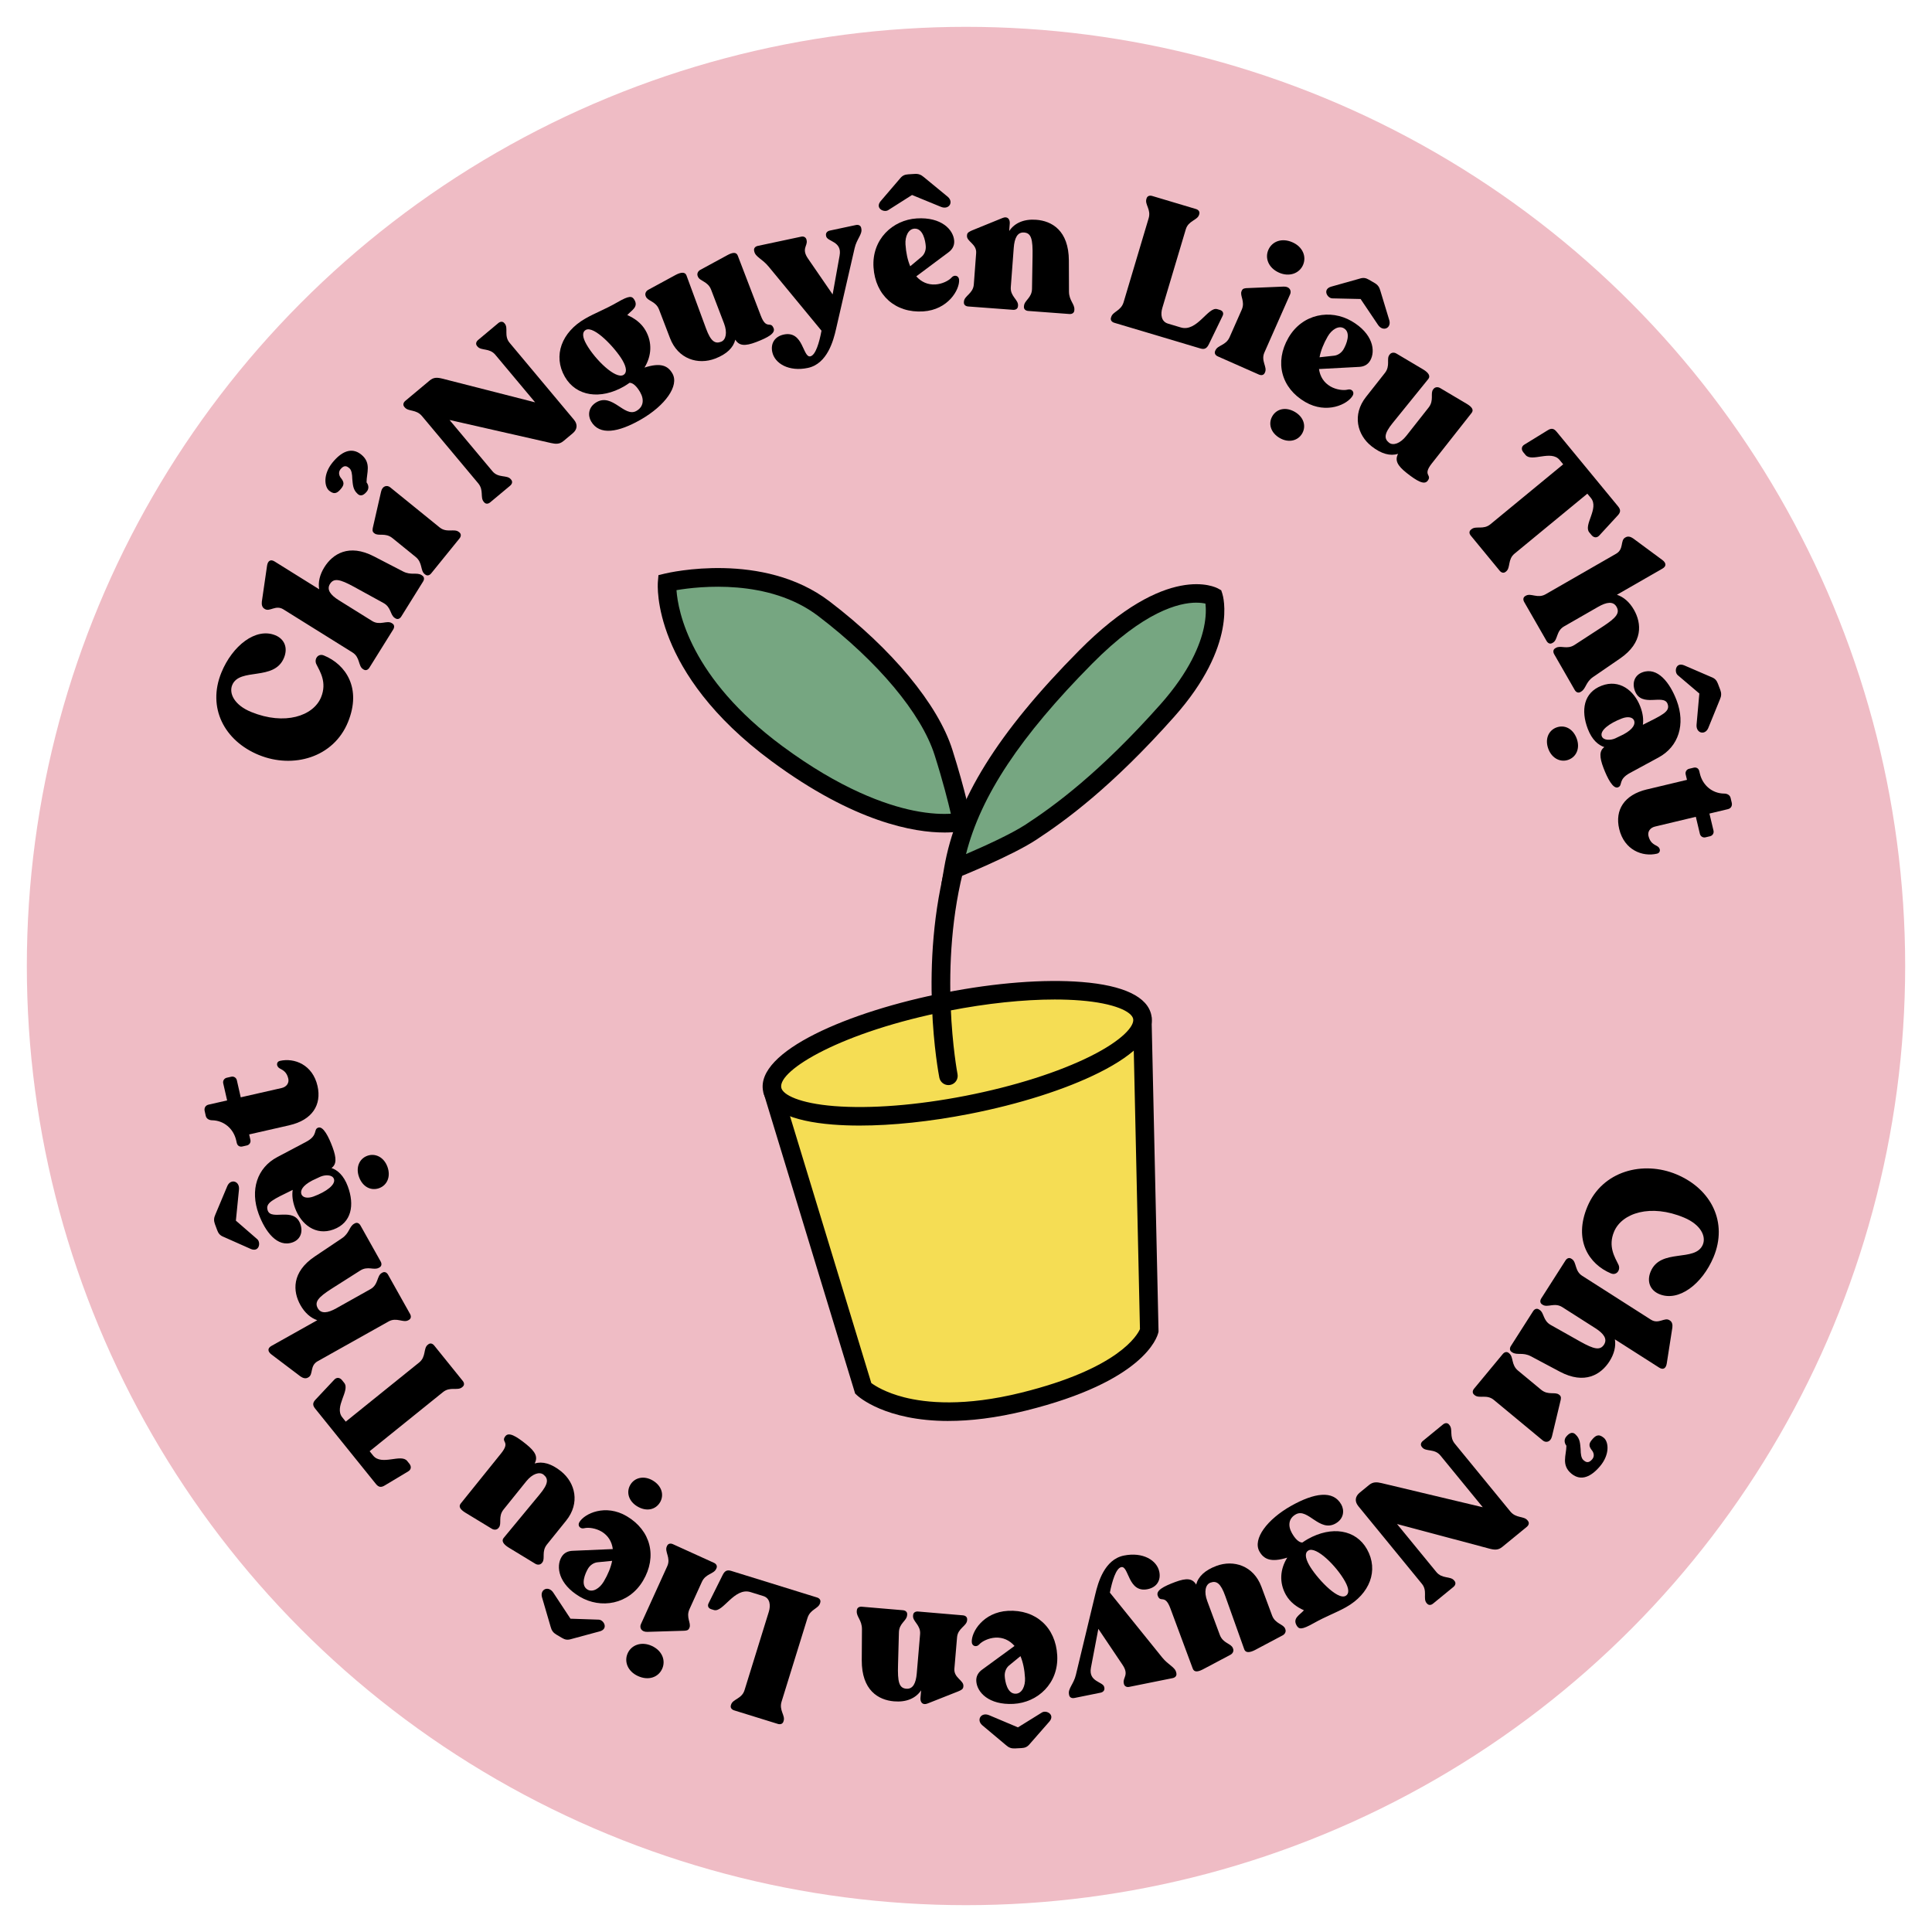 <?xml version="1.0" encoding="UTF-8"?>
<svg xmlns="http://www.w3.org/2000/svg" id="VIETNAM" viewBox="0 0 1080 1080">
  <defs>
    <style>
      .cls-1 {
        fill: #f5dd54;
      }

      .cls-2 {
        fill: #efbcc5;
      }

      .cls-3 {
        fill: #76a681;
      }
    </style>
  </defs>
  <circle class="cls-2" cx="540" cy="540" r="525"></circle>
  <g>
    <g>
      <path class="cls-1" d="M431.65,608.99l50.93,167.18s24.92,23.39,89.61,7.37c64.69-16.02,70.24-39.72,70.24-39.72l-3.9-175.23"></path>
      <path d="M530.18,794.33c-35.28,0-50.32-13.61-51.14-14.39l-1.01-.94-51.33-168.5,9.91-3.02,50.46,165.65c2.15,1.58,8.02,5.33,18.27,7.95,12.38,3.17,33.81,5.3,65.61-2.58,54.52-13.5,64.87-32.26,66.29-35.52l-3.87-174.29,10.35-.23,3.91,175.89-.15.64c-.64,2.74-8.17,27.24-74.04,43.56-16.92,4.19-31.26,5.77-43.26,5.77Z"></path>
    </g>
    <g>
      <ellipse class="cls-1" cx="535.1" cy="588.79" rx="105.4" ry="29.4" transform="translate(-102.92 113.47) rotate(-11.05)"></ellipse>
      <path d="M480.54,629.2c-5.27,0-10.29-.19-15.01-.56-23.46-1.86-36.93-8.31-38.96-18.66-4.35-22.28,47.97-44.6,101.9-55.13,28.08-5.48,55.15-7.59,76.2-5.91,23.47,1.86,36.93,8.31,38.96,18.66,2.02,10.35-8.03,21.39-29.07,31.94-18.88,9.47-44.75,17.7-72.82,23.19-21.79,4.25-42.96,6.47-61.19,6.47ZM589.6,558.73c-17.53,0-38,2.15-59.15,6.28-60.04,11.72-95.61,33.29-93.72,42.98.78,4.03,10.25,8.78,29.61,10.32,20.15,1.59,46.21-.44,73.39-5.75,27.18-5.31,52.1-13.22,70.17-22.28,17.36-8.71,24.34-16.67,23.55-20.7h0c-.78-4.03-10.25-8.78-29.61-10.32-4.47-.35-9.24-.53-14.24-.53Z"></path>
    </g>
    <path d="M530.17,606.57c-2.43,0-4.59-1.71-5.08-4.19-.5-2.55-11.98-63.03,4.56-122.62.76-2.75,3.61-4.37,6.38-3.6,2.76.76,4.37,3.62,3.6,6.38-15.87,57.17-4.49,117.27-4.37,117.87.55,2.81-1.29,5.53-4.09,6.07-.34.07-.67.1-1,.1Z"></path>
    <g>
      <path class="cls-3" d="M532.88,486.01s29.87-11.99,43.31-20.77c16.37-10.69,42.08-29.53,76.26-67.95,34.18-38.41,25.91-63.8,25.91-63.8,0,0-24.46-13.7-71.55,33.87-47.08,47.56-67.94,83.85-73.94,118.65Z"></path>
      <path d="M526.21,494.27l1.57-9.14c6.53-37.91,29.77-75.36,75.36-121.41,49.29-49.79,76.61-35.38,77.76-34.74l1.77.99.63,1.93c.38,1.15,8.78,28.67-26.97,68.84-34.93,39.26-60.84,58.09-77.29,68.84-13.72,8.96-42.98,20.75-44.22,21.24l-8.61,3.46ZM668.77,336.89c-9.68,0-29.23,4.79-58.26,34.12-40.11,40.53-62.25,73.81-70.5,106.42,9.76-4.19,25.02-11.07,33.36-16.52,15.95-10.43,41.11-28.72,75.22-67.05,16.51-18.55,22.37-33.62,24.38-43,1.35-6.27,1.19-10.88.88-13.45-1.18-.27-2.87-.51-5.08-.51Z"></path>
    </g>
    <g>
      <path class="cls-3" d="M372.91,325.66s52.03-12.53,87.65,14.62c35.62,27.15,59.46,57.07,66.83,80.27,7.37,23.19,10.4,38.71,10.4,38.71,0,0-38.25,10.31-103.59-38.04-65.34-48.35-61.29-95.56-61.29-95.56Z"></path>
      <path d="M527.78,465.37c-16.41,0-49.93-5.41-96.65-39.99-66.89-49.5-63.55-98.12-63.37-100.16l.32-3.72,3.63-.87c2.22-.53,54.85-12.78,92,15.54,34.96,26.65,60.62,57.61,68.63,82.82,7.37,23.21,10.42,38.64,10.55,39.28l.92,4.74-4.66,1.26c-.5.13-4.39,1.11-11.36,1.11ZM378.16,329.91c.84,11.81,7.75,49.12,59.13,87.14,32.5,24.05,57.8,32.88,73.29,36.05,9.55,1.95,16.63,2.05,20.95,1.77-1.48-6.38-4.4-18.04-9.07-32.76-7.39-23.25-31.7-52.31-65.04-77.72-27.65-21.08-66.71-16.63-79.26-14.49Z"></path>
    </g>
  </g>
  <g>
    <path d="M144.79,422.08c-19.4-7.92-29.04-26.48-21.05-46.07,6.14-15.04,19.23-25.35,30.14-20.9,5.02,2.04,7.21,6.88,4.89,12.57-5.43,13.32-24.88,5.26-28.97,15.3-1.89,4.64,1.18,11.18,10.64,15.03,18.72,7.64,34.75,2.25,39.05-8.26,3.38-8.3-.58-14.31-2.62-18.41-1.43-2.83.87-6.28,4.16-4.94,12.35,5.04,21.22,18.33,13.5,37.25-8.15,19.97-30.81,26.14-49.72,18.43Z"></path>
    <path d="M235.67,321.5l.35.22c1.15.72,1.31,2.04.48,3.37l-12.18,19.55c-.83,1.33-2.09,1.77-3.24,1.05l-.35-.22c-2.74-1.71-1.92-5.98-6.42-8.42l-16.65-9.14c-7.62-4.14-11.05-4.92-13.2-1.48-1.98,3.18.31,6.21,4.91,9.08l18.66,11.63c4.34,2.7,8.2-.54,10.94,1.17l.35.22c1.15.71,1.31,2.04.48,3.37l-13.29,21.31c-.83,1.34-2.09,1.77-3.24,1.06l-.35-.22c-2.74-1.71-1.54-6.61-5.86-9.31l-38.65-24.11c-4.34-2.69-7.59,1.54-10.33-.17l-.35-.22c-1.15-.71-1.57-2.21-1.36-3.92l2.91-20.04c.41-2.82,2-3.8,4.21-2.42l24.94,15.55c-.67-3.86.25-8.08,2.89-12.33,4.63-7.42,13.71-13.32,27.73-6.05l16.25,8.41c4.55,2.34,7.64.34,10.39,2.04Z"></path>
    <path d="M196.93,267.73c-.05-2.58-.37-4.99-1.67-6.04-1.06-.86-2.67-2.17-4.9.59-1.57,1.94-.53,4.13.39,5.14,1.63,2.13,1.71,3.53,0,5.63-1.97,2.43-3.69,3.72-6.68,1.3-2.83-2.3-3.48-9.27,1.76-15.74,4.79-5.91,10.54-9.03,16.12-4.5,5.82,4.73,2.93,10.28,2.96,15.54,1.37,1.78,1.28,3.72.16,5.09-1.25,1.54-3.21,3.3-5.28,1.22-2.54-2.33-2.54-5.14-2.86-8.22ZM237.7,321.16l-.33-.25c-2.51-2.04-1.03-6.34-4.99-9.56l-13.02-10.56c-3.97-3.21-7.87-.88-10.06-2.66l-.32-.26c-.97-.79-.8-1.99-.38-3.66l4.42-19.36c.76-3.41,3.46-3.77,5.08-2.45l27.67,22.44c3.97,3.21,8.2.47,10.7,2.51l.33.26c1.05.86,1.04,2.19.05,3.4l-15.81,19.51c-.98,1.21-2.28,1.49-3.33.64Z"></path>
    <path d="M281.92,180.63l.27.32c2.07,2.48-.6,6.75,2.67,10.66l35.96,42.99c2.2,2.63,1.96,5.43-.68,7.63l-5.19,4.34c-2.16,1.8-4.29,1.69-6.97,1.08l-56.68-12.88,24,28.68c3.27,3.92,8.11,1.91,10.18,4.39l.27.32c.87,1.04.61,2.34-.59,3.35l-11.11,9.28c-1.2,1.01-2.53,1.04-3.4,0l-.27-.32c-2.07-2.48.2-6.42-3.08-10.33l-31.41-37.55c-3.27-3.91-7.55-2.37-9.62-4.85l-.27-.32c-.86-1.04-.6-2.34.59-3.35l13.59-11.36c2.15-1.8,4.08-1.78,6.97-1.08l51.99,13.28-22.26-26.6c-3.27-3.92-7.87-2.11-9.94-4.58l-.27-.32c-.86-1.04-.6-2.34.59-3.35l11.27-9.43c1.2-1,2.53-1.03,3.4,0Z"></path>
    <path d="M350.65,176.14c3.97,1.69,7.82,4.41,10.21,8.57,3.89,6.78,3.38,14.28-.58,20.77,9.12-2.95,13.11-1.03,15.6,3.3,3.95,6.87-4.1,17.98-17.57,25.71-12.66,7.27-23.24,9.13-27.91,1-1.82-3.17-1.67-7.94,3.12-10.69,8.86-5.08,15.48,8.54,22.09,4.99,4.12-2.24,4.63-6.38,2.24-10.55-1.87-3.25-3.99-5.28-5.91-5.26-1.04.71-1.98,1.37-3.06,2-13.2,7.58-26.8,5.65-33.13-5.37-6.75-11.76-1.8-24.93,11.39-32.5,5.6-3.22,10.82-5.01,18.05-9.17,6.6-3.79,8.15-3.6,9.5-1.24,2.28,3.98-1.72,5.79-4.04,8.44ZM348.47,209.61c2.08-1.2,1.86-4.08-.47-8.14-3.74-6.51-15.89-19.72-20.59-17.02-1.99,1.15-1.97,3.89.47,8.14,4.93,8.59,16.25,19.51,20.59,17.02Z"></path>
    <path d="M432.46,183.45c1.09,2.83-2.94,5.14-9.75,7.77-6.32,2.41-9.57,2.1-11.67-1.34-1.09,4.43-4.72,8.07-11.24,10.57-9.54,3.65-20.74.35-25.25-11.41l-6.12-15.97c-1.83-4.77-6.38-4.7-7.39-7.32l-.15-.38c-.44-1.17.11-2.61,1.5-3.37l15.33-8.33c3.06-1.62,5.27-1.68,6.01.26l10.96,29.74c2.63,7.14,5,8.68,8.41,7.38,2.72-1.05,3.59-5.17,1.65-10.23l-7.23-18.88c-1.83-4.77-6.38-4.69-7.39-7.33l-.15-.38c-.44-1.18.11-2.62,1.5-3.38l15.33-8.33c3.06-1.62,4.88-1.54,5.62.41l12.87,33.56c3.13,8.17,5.49,2.69,7.14,6.97Z"></path>
    <path d="M481.4,127.41l.09.41c.67,3.15-2.61,5.77-3.75,10.91l-10.4,45.26c-1.43,6.28-4.83,19.36-15.73,21.68-10.6,2.25-18.53-2.45-19.9-8.87-1.03-4.79,1.34-8.7,6.44-9.79,11-2.34,10.57,13.1,14.85,12.18,2.96-.63,5.03-7.89,6.22-14.33l-29.6-35.89c-3.59-4.35-7.3-5.26-7.98-8.42l-.08-.41c-.28-1.33.56-2.36,2.09-2.69l24.26-5.16c1.43-.3,2.64.39,2.93,1.72l.08.4c.65,3.06-3.06,4.6.79,10.18l13.74,19.99,3.9-21.72c1.48-8.09-6.86-7.7-7.51-10.76l-.08-.41c-.28-1.33.55-2.45,2.07-2.78l14.58-3.11c1.54-.32,2.72.28,3,1.6Z"></path>
    <path d="M536.14,156.4c.36,5.62-6.24,16.8-20.07,17.68-15.49.98-26.77-8.95-27.77-24.65-1-15.6,10.63-26.47,24.15-27.33,13.83-.88,20.55,6.31,20.95,12.55.18,2.81-1.15,4.87-3.15,6.36l-18.04,13.47c2.81,3.16,6.47,4.81,10.73,4.53,3.64-.23,7.39-2.03,9.04-3.92,1.46-1.65,4-1.09,4.16,1.3ZM492.3,112.42l10.69-12.48c1.45-1.86,2.77-2.36,4.75-2.49l3.64-.23c1.97-.13,3.47.41,5.02,1.76l13.44,11.05c3.44,3.01.59,7.48-3.92,5.57l-16.08-6.6-13.35,8.48c-2.41,1.51-7.48-1.09-4.19-5.06ZM506.17,136.6c.3,4.67,1.19,8.8,2.66,12.25l6.34-5.31c1.59-1.35,2.49-3.6,2.34-5.89-.19-2.91-1.49-10.14-6.37-9.83-3.43.22-5.25,4.41-4.97,8.78Z"></path>
    <path d="M600.59,173.13l-.04.41c-.1,1.36-1.2,2.1-2.76,1.99l-22.97-1.71c-1.56-.11-2.54-1.02-2.44-2.37l.04-.42c.24-3.21,4.41-4.48,4.48-9.59l.3-18.06c.2-9.7-.7-13.11-4.75-13.41-3.74-.28-5.35,3.15-5.76,8.56l-1.65,22.03c-.37,5.09,4.29,7,4.05,10.23l-.04.41c-.1,1.35-1.2,2.1-2.76,1.99l-25.04-1.87c-1.56-.11-2.54-1.02-2.43-2.37l.03-.41c.24-3.22,5.14-4.43,5.52-9.52l1.31-17.56c.38-5.1-5.37-6.47-5.13-9.68l.03-.42c.1-1.35,1.29-1.89,2.91-2.61l16.92-6.89c2.91-1.24,4.22.84,4.06,3.03l-.32,4.25c3.06-4.58,8.34-6.79,15.1-6.29,8.73.65,18.16,5.95,18.26,22.78l.06,17.36c.04,5.11,3.24,6.93,3.01,10.15Z"></path>
    <path d="M621.05,177.6l.12-.4c.92-3.09,5.46-3.37,6.93-8.26l14-46.93c1.46-4.9-2.18-7.62-1.27-10.71l.12-.4c.39-1.3,1.62-1.79,3.12-1.36l24.46,7.3c1.5.45,2.25,1.55,1.87,2.84l-.12.4c-.92,3.09-5.97,3.22-7.42,8.12l-13.11,43.93c-1.07,3.59-.64,7.64,3.15,8.77l7.18,2.15c9.09,2.71,15.25-11.76,20.35-10.24l1.5.44c1.7.51,2.27,1.87,1.49,3.38l-7.64,15.77c-1.12,2.28-2.34,3.11-4.74,2.4l-48.13-14.36c-1.5-.45-2.26-1.54-1.88-2.85Z"></path>
    <path d="M679.28,196.19l.17-.38c1.3-2.94,5.84-2.66,7.9-7.32l6.78-15.35c2.06-4.67-1.21-7.83-.08-10.4l.17-.38c.51-1.15,1.71-1.3,3.44-1.33l19.83-.82c3.49-.16,4.55,2.36,3.71,4.26l-14.4,32.59c-2.06,4.67,1.69,8.04.38,10.99l-.17.38c-.55,1.24-1.83,1.58-3.27.95l-22.96-10.15c-1.43-.62-2.05-1.81-1.5-3.05ZM709.03,139.65c2.1-4.77,7.56-6.81,13.47-4.2,5.72,2.52,7.98,7.97,5.88,12.73-2.06,4.67-7.66,6.76-13.37,4.24-5.91-2.61-8.04-8.11-5.98-12.77Z"></path>
    <path d="M711.21,232.7c2.4-4.16,7.48-5.43,12.62-2.45,4.96,2.87,6.48,7.96,4.07,12.1-2.35,4.06-7.56,5.38-12.52,2.51-5.14-2.97-6.51-8.1-4.17-12.15ZM756.17,221.16c-2.81,4.87-14.5,10.51-26.5,3.57-13.44-7.78-17.31-22.3-9.43-35.92,7.83-13.52,23.53-16.11,35.25-9.33,11.99,6.94,13.59,16.65,10.46,22.07-1.41,2.43-3.66,3.42-6.15,3.54l-22.48,1.2c.59,4.19,2.71,7.59,6.41,9.73,3.16,1.83,7.28,2.4,9.7,1.76,2.13-.57,3.93,1.31,2.73,3.39ZM742.22,188.05c-2.35,4.06-3.89,7.98-4.59,11.67l8.23-.9c2.07-.25,4.07-1.62,5.21-3.61,1.46-2.52,4.4-9.26.16-11.7-2.97-1.72-6.82.75-9.01,4.54ZM744.1,160.25l15.82-4.45c2.24-.75,3.62-.43,5.33.56l3.15,1.83c1.72.99,2.67,2.26,3.2,4.26l5.05,16.65c1.18,4.42-3.66,6.54-6.36,2.46l-9.71-14.42-15.81-.35c-2.84-.08-5.61-5.06-.67-6.54Z"></path>
    <path d="M798.01,268.82c-1.86,2.37-5.92.11-11.65-4.41-5.32-4.19-6.71-7.15-4.83-10.7-4.37,1.34-9.34.07-14.83-4.25-8.02-6.32-10.92-17.63-3.12-27.54l10.58-13.43c3.16-4.01.77-7.87,2.51-10.09l.26-.33c.77-.98,2.3-1.25,3.66-.44l15.01,8.91c2.96,1.79,4.14,3.66,2.85,5.3l-19.94,24.63c-4.79,5.91-4.9,8.74-2.03,11,2.29,1.8,6.29.44,9.64-3.81l12.51-15.88c3.16-4.02.77-7.89,2.52-10.09l.25-.32c.77-.99,2.31-1.25,3.66-.44l15.01,8.9c2.96,1.8,3.83,3.41,2.53,5.05l-22.25,28.24c-5.41,6.88.5,6.1-2.34,9.71Z"></path>
    <path d="M822.27,296.08l.32-.26c2.49-2.05,6.61.49,10.55-2.75l40.69-33.51-1.99-2.42c-4.77-5.79-15.6,1.37-19.04-2.8l-1.26-1.52c-1.25-1.54-1.09-3.29.64-4.31l12.9-7.93c2.13-1.36,3.51-1.15,5.1.79l34.3,41.65c1.59,1.93,1.53,3.33-.2,5.17l-10.25,11.14c-1.33,1.49-3.09,1.33-4.35-.2l-1.26-1.52c-3.44-4.18,5.67-13.44.9-19.24l-1.98-2.4-40.69,33.51c-3.94,3.24-2.17,7.86-4.66,9.91l-.32.26c-1.04.86-2.35.59-3.35-.62l-16.15-19.63c-1-1.21-.95-2.46.1-3.32Z"></path>
    <path d="M883.82,386.64l-.36.21c-1.18.67-2.42.18-3.19-1.17l-11.47-19.96c-.77-1.36-.57-2.67.61-3.35l.36-.21c2.79-1.61,6.18,1.13,10.45-1.67l15.91-10.35c7.24-4.76,9.55-7.41,7.53-10.93-1.86-3.26-5.61-2.67-10.31.03l-19.06,10.94c-4.43,2.55-3.39,7.48-6.19,9.08l-.37.21c-1.17.68-2.41.19-3.19-1.17l-12.5-21.77c-.78-1.35-.58-2.67.59-3.34l.36-.21c2.81-1.61,6.54,1.77,10.97-.77l39.47-22.68c4.43-2.54,2.23-7.4,5.02-9.01l.37-.2c1.17-.68,2.69-.34,4.1.64l16.28,12.03c2.29,1.68,2.4,3.54.14,4.85l-25.47,14.63c3.71,1.23,7,4.02,9.49,8.36,4.35,7.59,5.26,18.35-7.75,27.28l-15.07,10.34c-4.22,2.9-3.92,6.57-6.72,8.18Z"></path>
    <path d="M870.01,406.68c4.48-1.7,9.22.5,11.33,6.04,2.04,5.35.01,10.25-4.47,11.96-4.38,1.67-9.25-.59-11.3-5.94-2.12-5.55.05-10.39,4.43-12.06ZM904.51,440.12c-2.82,1.07-5.95-5.09-8.15-10.83-2.37-6.22-2.32-9.59.46-11.66-3.31-1.08-6.86-3.96-9.24-10.19-3.93-10.31-2.38-20.27,7.74-24.13,9.92-3.8,18.18,2.65,21.63,11.69,1.45,3.8,1.85,7.22,1.42,10.16,10.84-5.47,15.48-7.35,13.8-11.73-2.19-5.74-14.57,2.43-18.24-7.2-1.74-4.58-.11-8.77,4.07-10.36,8.66-3.3,15.52,5.89,19.23,15.62,5.08,13.34,1.17,25.87-10.1,31.95l-15.99,8.66c-6.83,3.72-3.82,6.92-6.64,8ZM903.07,412.69l4.43-2.13c5.74-3.09,6.67-5.89,5.97-7.75-.74-1.94-3.5-2.45-6.81-1.19-7,2.67-12.47,6.76-11.24,9.98.93,2.43,5.01,2.32,7.66,1.1ZM941.48,371.94l15.08,6.51c2.21.82,3.08,1.94,3.79,3.79l1.3,3.41c.7,1.85.64,3.44-.2,5.32l-6.56,16.1c-1.87,4.17-6.97,2.77-6.49-2.1l1.54-17.3-12.05-10.24c-2.15-1.85-1.17-7.47,3.59-5.49Z"></path>
    <path d="M920.63,441.29l22.4-5.35-.73-3.05c-.34-1.42.51-2.8,1.93-3.14l2.54-.61c1.52-.37,2.78.41,3.14,1.93l.34,1.42c1.57,6.59,7.03,11.08,13.58,11.12,1.82,0,3.23.94,3.57,2.36l.65,2.73c.41,1.73-.41,3.21-2.13,3.62l-10.34,2.47,2.28,9.53c.34,1.42-.51,2.8-1.93,3.14l-2.54.61c-1.42.34-2.8-.51-3.14-1.94l-2.27-9.53-22.81,5.45c-2.84.67-4.22,2.93-3.67,5.26.9,3.75,3.06,4.74,4.77,5.62,2.21,1.18,2.09,3.78.06,4.26-8.11,1.94-18.36-1.94-21.19-13.8-2.51-10.54,2.73-19.07,15.51-22.12Z"></path>
  </g>
  <g>
    <path d="M937.28,656.53c19.31,8.12,28.76,26.78,20.57,46.28-6.3,14.99-19.49,25.15-30.35,20.59-4.99-2.1-7.14-6.96-4.76-12.62,5.58-13.26,24.94-5,29.14-15,1.94-4.61-1.07-11.18-10.48-15.13-18.64-7.84-34.73-2.61-39.13,7.86-3.47,8.25.43,14.31,2.43,18.42,1.4,2.85-.94,6.28-4.2,4.9-12.3-5.16-21.03-18.56-13.11-37.39,8.35-19.89,31.08-25.82,49.91-17.91Z"></path>
    <path d="M845.4,756l-.35-.23c-1.15-.72-1.28-2.05-.44-3.36l12.39-19.42c.84-1.32,2.1-1.75,3.24-1.02l.35.22c2.72,1.74,1.85,6.01,6.33,8.5l16.56,9.32c7.57,4.22,11,5.04,13.19,1.62,2.01-3.17-.24-6.21-4.81-9.13l-18.54-11.82c-4.31-2.75-8.2.46-10.93-1.29l-.35-.22c-1.15-.74-1.29-2.06-.45-3.38l13.52-21.17c.84-1.32,2.1-1.74,3.24-1.02l.35.22c2.72,1.74,1.46,6.63,5.77,9.37l38.39,24.5c4.31,2.75,7.6-1.45,10.33.28l.35.23c1.15.73,1.55,2.22,1.32,3.93l-3.12,20.01c-.43,2.82-2.03,3.78-4.23,2.37l-24.78-15.81c.63,3.86-.33,8.07-3.02,12.29-4.71,7.38-13.84,13.17-27.78,5.76l-16.16-8.59c-4.53-2.39-7.64-.43-10.37-2.16Z"></path>
    <path d="M843.38,756.32l.32.26c2.48,2.06.96,6.34,4.89,9.61l12.92,10.69c3.93,3.26,7.86.97,10.03,2.76l.32.26c.96.8.78,2,.34,3.66l-4.62,19.31c-.79,3.4-3.5,3.72-5.1,2.4l-27.44-22.73c-3.93-3.26-8.19-.56-10.67-2.62l-.32-.27c-1.04-.86-1.02-2.2-.02-3.39l16.02-19.34c1-1.2,2.3-1.47,3.35-.61ZM883.58,810.18c.02,2.58.32,4.99,1.6,6.06,1.04.87,2.65,2.2,4.91-.53,1.6-1.92.57-4.12-.34-5.14-1.61-2.14-1.66-3.54.07-5.63,1.99-2.4,3.72-3.68,6.69-1.22,2.81,2.33,3.39,9.3-1.93,15.72-4.85,5.85-10.63,8.91-16.16,4.33-5.78-4.79-2.82-10.32-2.79-15.58-1.36-1.79-1.24-3.72-.11-5.08,1.26-1.52,3.24-3.27,5.29-1.16,2.52,2.35,2.48,5.17,2.78,8.24Z"></path>
    <path d="M797.68,896.38l-.26-.32c-2.05-2.49.67-6.74-2.57-10.69l-35.5-43.37c-2.18-2.66-1.91-5.44.76-7.62l5.24-4.29c2.18-1.78,4.31-1.65,6.99-1.01l56.54,13.48-23.69-28.94c-3.23-3.95-8.1-1.99-10.13-4.49l-.26-.33c-.86-1.04-.59-2.35.62-3.33l11.21-9.17c1.21-.99,2.54-1.01,3.4.04l.26.33c2.04,2.49-.27,6.41,2.96,10.36l31.02,37.88c3.23,3.95,7.53,2.45,9.58,4.94l.26.33c.86,1.05.58,2.35-.63,3.35l-13.7,11.22c-2.18,1.77-4.1,1.74-6.98,1.01l-51.85-13.82,21.98,26.83c3.24,3.95,7.85,2.19,9.9,4.68l.26.32c.86,1.04.58,2.36-.62,3.35l-11.36,9.3c-1.21,1-2.54,1.01-3.4-.04Z"></path>
    <path d="M728.91,900.15c-3.96-1.73-7.77-4.49-10.12-8.68-3.81-6.82-3.23-14.31.8-20.75-9.16,2.85-13.12.9-15.57-3.47-3.87-6.92,4.29-17.93,17.84-25.53,12.74-7.13,23.34-8.89,27.92-.7,1.78,3.18,1.58,7.95-3.23,10.65-8.92,4.99-15.39-8.71-22.04-5.22-4.14,2.21-4.7,6.33-2.35,10.52,1.83,3.27,3.94,5.31,5.85,5.32,1.05-.7,2-1.36,3.09-1.96,13.28-7.44,26.86-5.37,33.07,5.72,6.63,11.82,1.55,24.94-11.73,32.38-5.64,3.16-10.88,4.9-18.15,8.98-6.64,3.72-8.19,3.5-9.52,1.14-2.24-3.99,1.79-5.77,4.14-8.4ZM731.44,866.71c-2.09,1.18-1.91,4.06.38,8.15,3.67,6.55,15.68,19.88,20.41,17.24,2-1.12,2.01-3.87-.38-8.14-4.84-8.65-16.05-19.69-20.41-17.25Z"></path>
    <path d="M647.18,891.99c-1.06-2.84,2.99-5.11,9.83-7.66,6.35-2.35,9.59-2,11.65,1.46,1.14-4.43,4.81-8.01,11.36-10.45,9.58-3.56,20.74-.14,25.12,11.67l5.95,16.03c1.78,4.79,6.33,4.76,7.31,7.4l.14.39c.44,1.17-.14,2.61-1.54,3.35l-15.42,8.18c-3.08,1.59-5.29,1.62-6.01-.32l-10.64-29.84c-2.55-7.17-4.91-8.74-8.33-7.47-2.74,1.02-3.66,5.13-1.76,10.22l7.03,18.95c1.78,4.8,6.33,4.76,7.31,7.41l.15.39c.43,1.18-.14,2.61-1.54,3.35l-15.42,8.17c-3.08,1.59-4.89,1.48-5.62-.47l-12.52-33.7c-3.05-8.2-5.47-2.75-7.06-7.05Z"></path>
    <path d="M597.65,947.51l-.08-.4c-.64-3.17,2.66-5.74,3.86-10.88l10.87-45.15c1.5-6.27,5.03-19.31,15.96-21.51,10.62-2.15,18.5,2.64,19.8,9.08.97,4.8-1.43,8.68-6.54,9.72-11.03,2.22-10.43-13.21-14.72-12.34-2.96.6-5.11,7.84-6.37,14.26l29.21,36.21c3.54,4.39,7.24,5.34,7.89,8.51l.08.41c.26,1.33-.59,2.36-2.12,2.67l-24.32,4.9c-1.43.29-2.64-.42-2.91-1.74l-.08-.41c-.62-3.06,3.12-4.56-.67-10.18l-13.53-20.12-4.13,21.67c-1.56,8.07,6.78,7.78,7.41,10.84l.08.41c.27,1.33-.57,2.45-2.1,2.76l-14.61,2.96c-1.53.31-2.72-.31-2.98-1.64Z"></path>
    <path d="M543.23,917.94c-.31-5.62,6.41-16.72,20.25-17.47,15.5-.83,26.68,9.22,27.52,24.93.83,15.61-10.91,26.35-24.43,27.08-13.84.74-20.49-6.52-20.82-12.77-.15-2.81,1.21-4.86,3.21-6.33l18.17-13.28c-2.78-3.19-6.42-4.88-10.69-4.65-3.64.2-7.41,1.96-9.08,3.83-1.47,1.64-4.01,1.05-4.13-1.34ZM586.6,962.38l-10.82,12.36c-1.47,1.85-2.8,2.34-4.77,2.45l-3.64.19c-1.98.11-3.47-.44-5-1.82l-13.33-11.18c-3.4-3.05-.5-7.48,3.98-5.53l16.02,6.76,13.43-8.33c2.43-1.49,7.47,1.17,4.13,5.11ZM572.99,938.06c-.25-4.67-1.1-8.81-2.54-12.27l-6.4,5.24c-1.6,1.33-2.52,3.58-2.4,5.87.16,2.91,1.37,10.16,6.27,9.89,3.44-.19,5.29-4.35,5.07-8.72Z"></path>
    <path d="M478.95,900.54l.04-.41c.11-1.35,1.22-2.09,2.78-1.96l22.94,1.95c1.56.13,2.52,1.05,2.41,2.4l-.04.42c-.27,3.21-4.46,4.43-4.58,9.55l-.49,18.05c-.3,9.7.56,13.12,4.61,13.46,3.74.32,5.38-3.09,5.85-8.49l1.87-22.01c.43-5.09-4.21-7.05-3.94-10.27l.04-.41c.11-1.35,1.22-2.09,2.78-1.97l25.02,2.13c1.56.13,2.52,1.05,2.41,2.4l-.03.42c-.28,3.21-5.19,4.37-5.62,9.46l-1.49,17.55c-.43,5.09,5.3,6.52,5.03,9.74l-.04.41c-.11,1.35-1.31,1.88-2.94,2.57l-16.99,6.72c-2.93,1.21-4.21-.88-4.03-3.06l.37-4.26c-3.11,4.55-8.42,6.71-15.16,6.13-8.72-.74-18.09-6.14-18.02-22.97l.11-17.35c.02-5.12-3.17-6.96-2.9-10.18Z"></path>
    <path d="M458.53,895.85l-.12.4c-.96,3.08-5.5,3.32-7.01,8.19l-14.49,46.78c-1.51,4.88,2.11,7.64,1.16,10.73l-.13.4c-.4,1.29-1.64,1.78-3.14,1.32l-24.39-7.56c-1.49-.46-2.24-1.57-1.84-2.86l.13-.4c.95-3.08,6-3.15,7.5-8.04l13.57-43.8c1.11-3.58.73-7.63-3.06-8.8l-7.17-2.22c-9.06-2.81-15.37,11.6-20.45,10.03l-1.49-.46c-1.69-.53-2.25-1.89-1.46-3.39l7.81-15.69c1.14-2.27,2.37-3.08,4.76-2.35l47.98,14.86c1.49.46,2.24,1.56,1.84,2.86Z"></path>
    <path d="M370.15,932.89c-2.15,4.74-7.63,6.72-13.51,4.04-5.69-2.58-7.9-8.05-5.74-12.78,2.11-4.65,7.72-6.69,13.41-4.1,5.88,2.67,7.95,8.18,5.84,12.84ZM400.51,876.65l-.17.38c-1.34,2.94-5.87,2.6-7.98,7.24l-6.94,15.28c-2.11,4.65,1.13,7.83-.03,10.39l-.17.38c-.52,1.14-1.73,1.28-3.45,1.3l-19.84.6c-3.5.13-4.52-2.4-3.66-4.29l14.74-32.44c2.11-4.65-1.61-8.05-.27-10.99l.17-.38c.56-1.22,1.85-1.55,3.27-.91l22.86,10.39c1.43.64,2.03,1.83,1.47,3.07Z"></path>
    <path d="M335.31,911.92l-15.86,4.29c-2.25.72-3.63.4-5.33-.62l-3.14-1.86c-1.7-1.01-2.64-2.28-3.15-4.29l-4.88-16.69c-1.13-4.43,3.74-6.51,6.39-2.4l9.56,14.51,15.8.53c2.84.1,5.56,5.11.61,6.54ZM323.88,850.89c2.87-4.84,14.62-10.36,26.53-3.29,13.36,7.92,17.08,22.48,9.06,36.01-7.97,13.44-23.7,15.87-35.35,8.96-11.92-7.07-13.42-16.8-10.24-22.18,1.43-2.42,3.7-3.38,6.19-3.48l22.49-.97c-.54-4.19-2.63-7.61-6.31-9.79-3.14-1.86-7.25-2.48-9.68-1.86-2.13.56-3.92-1.34-2.7-3.41ZM337.48,884.14c2.39-4.03,3.98-7.94,4.71-11.62l-8.23.81c-2.07.23-4.09,1.58-5.26,3.55-1.48,2.51-4.49,9.21-.28,11.7,2.96,1.76,6.82-.68,9.05-4.44ZM368.96,839.81c-2.45,4.13-7.53,5.35-12.64,2.32-4.93-2.91-6.39-8.02-3.95-12.14,2.39-4.04,7.62-5.29,12.55-2.37,5.11,3.03,6.42,8.17,4.04,12.2Z"></path>
    <path d="M282.54,802.79c1.89-2.36,5.92-.05,11.6,4.53,5.28,4.25,6.64,7.21,4.73,10.76,4.38-1.29,9.34.03,14.78,4.4,7.95,6.41,10.74,17.74,2.83,27.57l-10.72,13.31c-3.2,3.98-.85,7.87-2.61,10.07l-.26.32c-.78.98-2.31,1.22-3.66.4l-14.91-9.07c-2.94-1.82-4.11-3.7-2.8-5.33l20.19-24.41c4.86-5.86,4.99-8.69,2.15-10.98-2.27-1.83-6.28-.52-9.68,3.71l-12.68,15.75c-3.2,3.98-.85,7.87-2.62,10.06l-.26.32c-.79.97-2.31,1.22-3.66.4l-14.91-9.06c-2.94-1.84-3.78-3.45-2.48-5.08l22.55-28c5.49-6.82-.44-6.1,2.44-9.68Z"></path>
    <path d="M258.57,775.27l-.32.26c-2.52,2.03-6.61-.56-10.58,2.64l-41.04,33.08,1.96,2.43c4.71,5.84,15.61-1.21,19.01,3l1.24,1.54c1.24,1.55,1.06,3.3-.68,4.31l-12.99,7.79c-2.14,1.33-3.53,1.1-5.1-.85l-33.86-42.01c-1.57-1.94-1.49-3.34.26-5.16l10.37-11.03c1.34-1.48,3.11-1.29,4.35.24l1.24,1.55c3.4,4.22-5.81,13.38-1.1,19.22l1.95,2.43,41.04-33.08c3.98-3.2,2.25-7.84,4.76-9.86l.33-.26c1.05-.85,2.35-.56,3.33.66l15.95,19.78c.98,1.22.92,2.48-.13,3.32Z"></path>
    <path d="M197.98,684.08l.36-.21c1.18-.66,2.42-.16,3.18,1.21l11.26,20.07c.76,1.37.55,2.68-.64,3.35l-.36.2c-2.82,1.58-6.16-1.2-10.46,1.57l-16.03,10.18c-7.29,4.68-9.63,7.31-7.65,10.85,1.83,3.27,5.58,2.72,10.31.07l19.17-10.75c4.46-2.5,3.47-7.45,6.28-9.02l.37-.21c1.18-.66,2.42-.16,3.18,1.21l12.27,21.89c.77,1.36.55,2.68-.63,3.34l-.37.21c-2.82,1.58-6.52-1.83-10.97.65l-39.7,22.26c-4.45,2.49-2.31,7.38-5.12,8.96l-.37.2c-1.18.67-2.69.31-4.09-.68l-16.15-12.21c-2.27-1.7-2.36-3.56-.09-4.84l25.62-14.37c-3.69-1.27-6.96-4.1-9.4-8.45-4.28-7.63-5.07-18.41,8.04-27.2l15.18-10.18c4.25-2.86,3.98-6.52,6.8-8.11Z"></path>
    <path d="M140.16,698.16l-15.01-6.67c-2.2-.85-3.06-1.97-3.75-3.83l-1.27-3.42c-.68-1.85-.61-3.44.26-5.31l6.73-16.03c1.91-4.15,7-2.7,6.46,2.16l-1.72,17.29,11.94,10.36c2.13,1.87,1.1,7.48-3.65,5.46ZM177.85,630.37c2.83-1.04,5.9,5.15,8.04,10.91,2.31,6.25,2.22,9.62-.58,11.65,3.29,1.12,6.82,4.04,9.13,10.29,3.83,10.35,2.17,20.29-7.99,24.05-9.97,3.69-18.16-2.84-21.51-11.93-1.41-3.81-1.78-7.23-1.32-10.18-10.9,5.37-15.55,7.19-13.93,11.59,2.13,5.76,14.59-2.28,18.17,7.39,1.7,4.59.01,8.77-4.19,10.31-8.69,3.21-15.45-6.06-19.06-15.82-4.95-13.39-.9-25.88,10.45-31.84l16.07-8.5c6.87-3.65,3.9-6.88,6.73-7.93ZM179,657.82l-4.45,2.08c-5.77,3.02-6.73,5.82-6.05,7.68.73,1.95,3.48,2.49,6.8,1.26,7.03-2.6,12.54-6.63,11.35-9.85-.9-2.45-4.98-2.37-7.65-1.17ZM211.99,664.17c-4.5,1.65-9.21-.59-11.27-6.16-1.98-5.37.1-10.25,4.59-11.91,4.4-1.62,9.25.69,11.24,6.06,2.06,5.56-.16,10.39-4.56,12.01Z"></path>
    <path d="M161.74,629.04l-22.46,5.11.7,3.05c.32,1.42-.53,2.79-1.96,3.11l-2.54.58c-1.52.35-2.77-.44-3.12-1.97l-.32-1.42c-1.5-6.61-6.91-11.15-13.46-11.26-1.82-.02-3.21-.98-3.54-2.4l-.62-2.74c-.4-1.73.44-3.21,2.17-3.6l10.37-2.36-2.18-9.55c-.32-1.42.54-2.79,1.96-3.12l2.54-.58c1.42-.32,2.79.54,3.12,1.97l2.17,9.55,22.87-5.2c2.84-.65,4.25-2.89,3.72-5.23-.86-3.77-3.01-4.77-4.71-5.67-2.19-1.21-2.04-3.81,0-4.27,8.12-1.85,18.33,2.12,21.04,14.03,2.4,10.55-2.93,19.04-15.73,21.95Z"></path>
  </g>
</svg>
